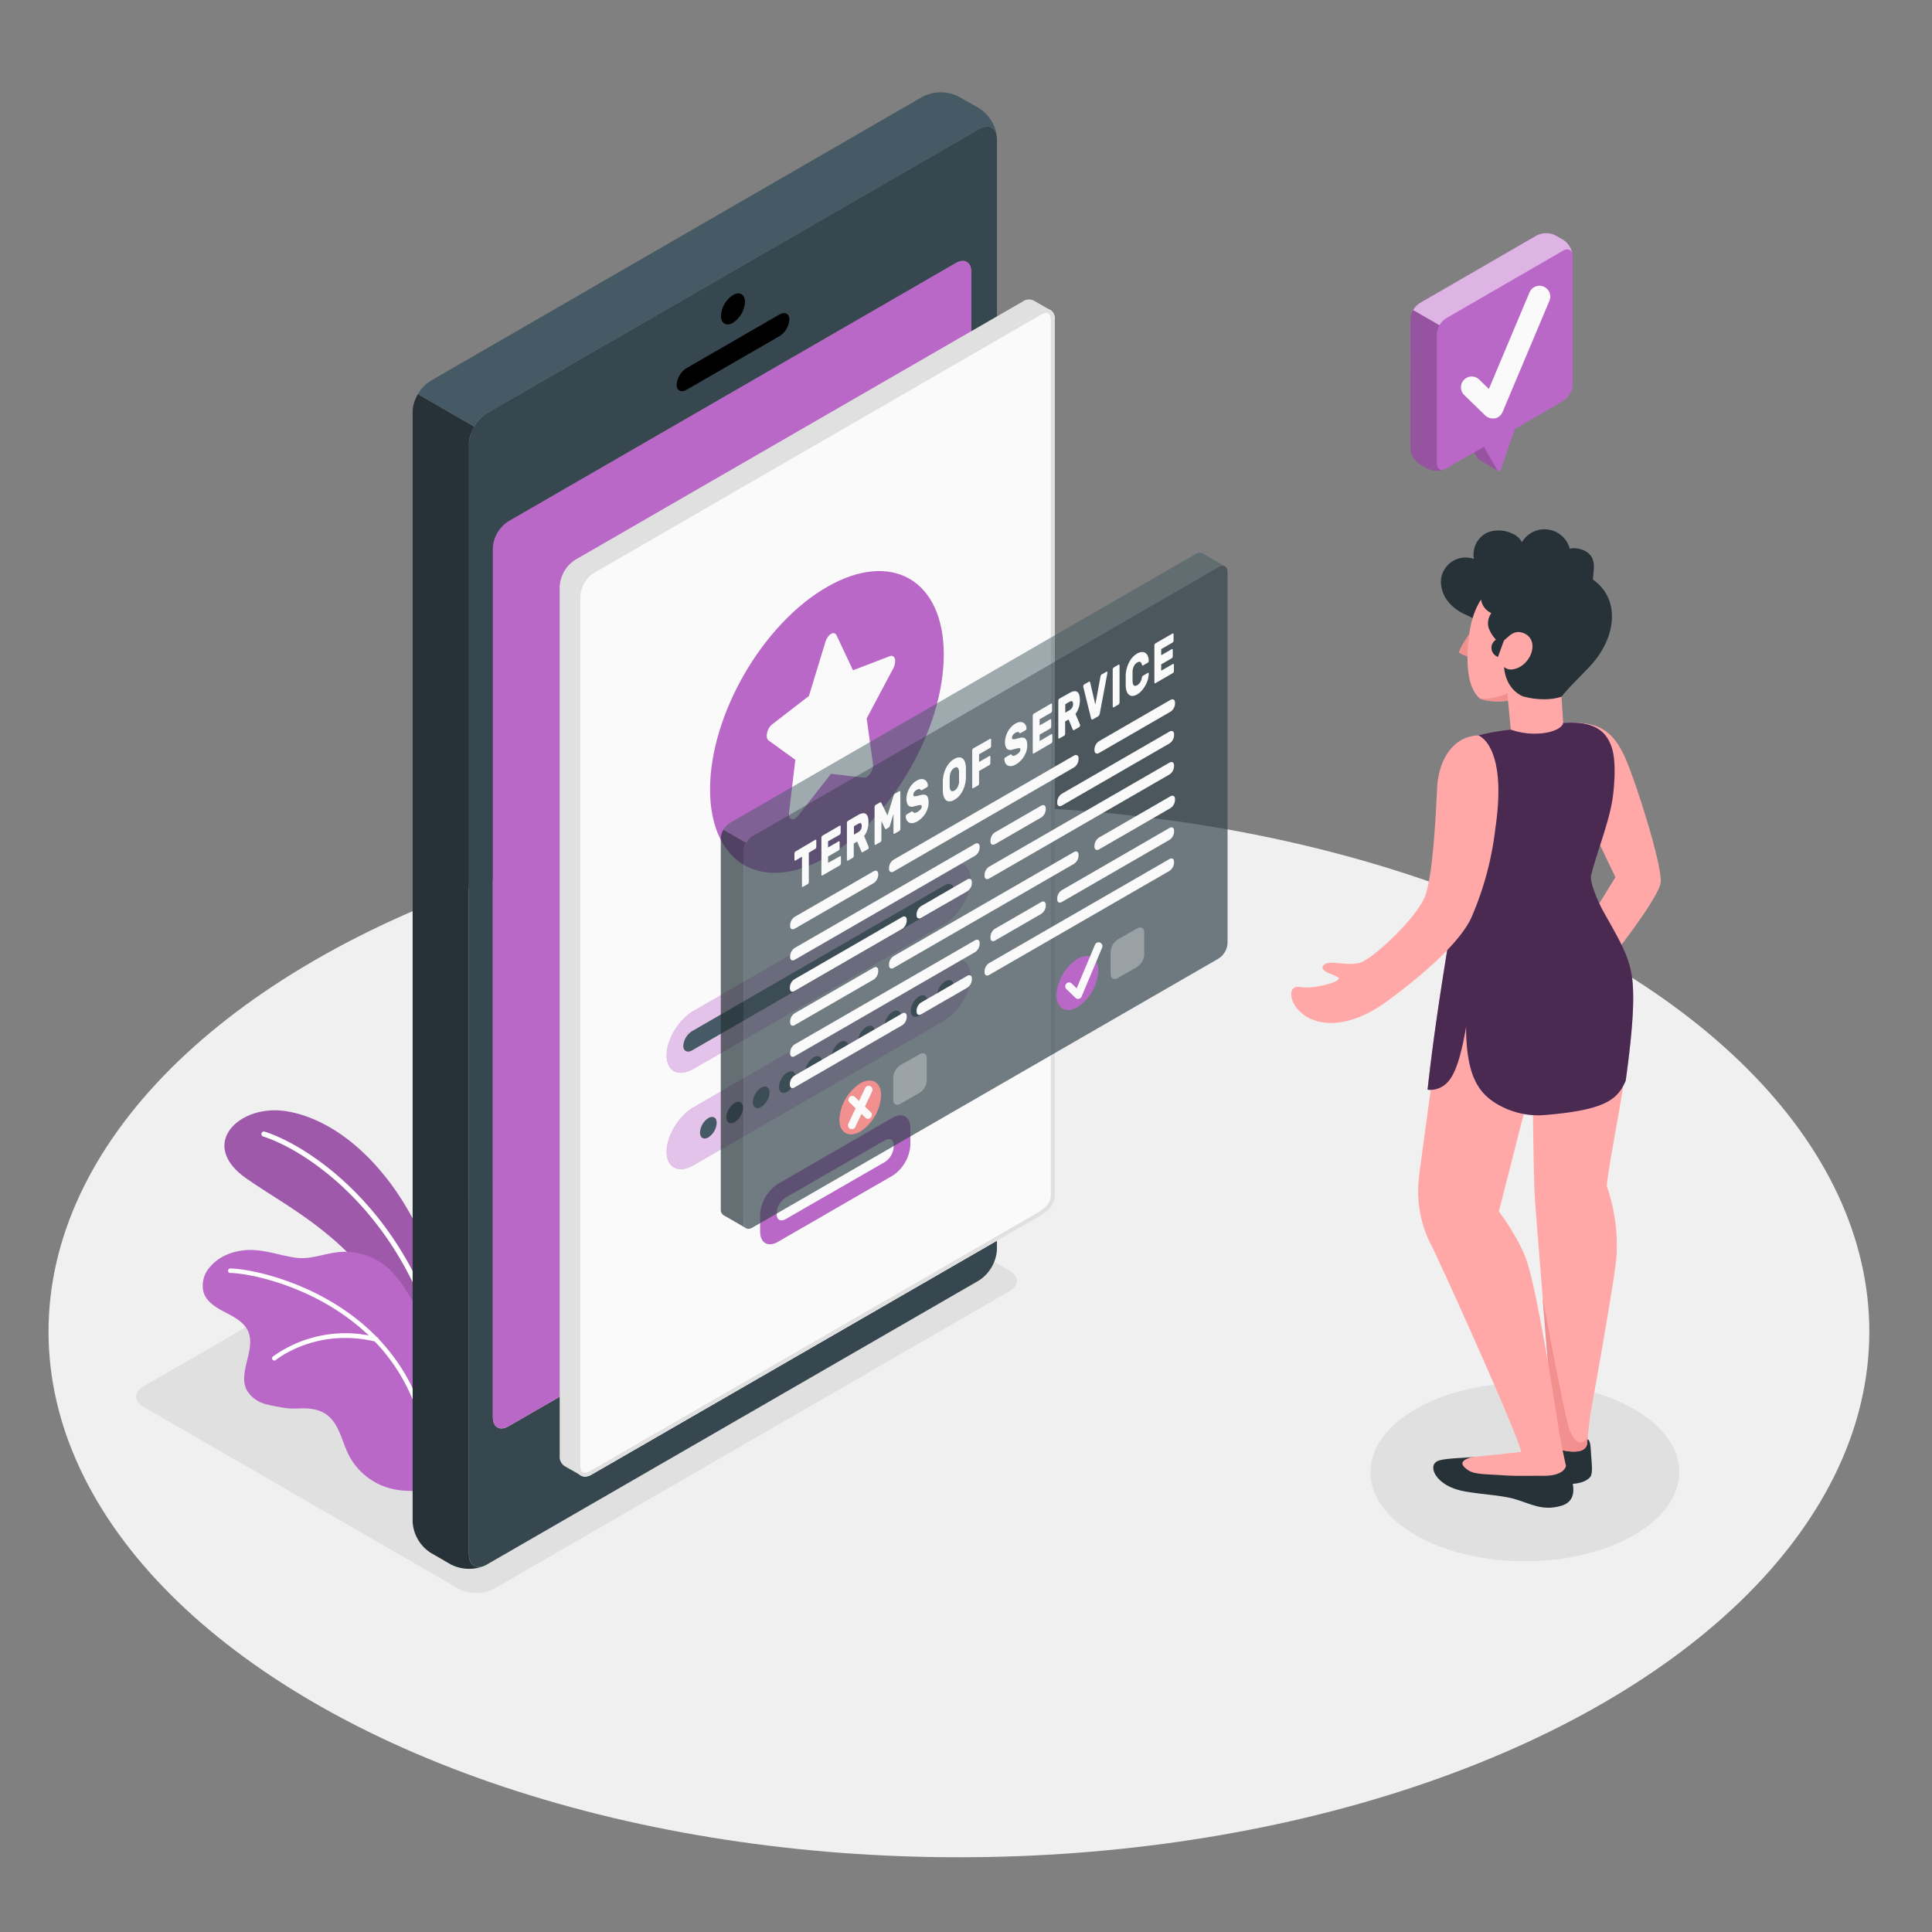 <svg xmlns="http://www.w3.org/2000/svg" viewBox="0 0 500 500"><rect x="0" y="0" width="500" height="500" fill="#808080" stroke="none"/><g id="freepik--Floor--inject-233"><ellipse id="freepik--floor--inject-233" cx="248.17" cy="344.63" rx="235.61" ry="136.03" style="fill:#f0f0f0"></ellipse></g><g id="freepik--Shadows--inject-233"><ellipse id="freepik--Shadow--inject-233" cx="394.63" cy="380.98" rx="39.96" ry="23.07" style="fill:#e0e0e0"></ellipse><path id="freepik--shadow--inject-233" d="M118.66,411.16,37.15,364.1c-2.55-1.47-2.55-3.85,0-5.32l133.36-77a10.17,10.17,0,0,1,9.21,0l81.51,47.06c2.55,1.47,2.55,3.85,0,5.32l-133.36,77A10.17,10.17,0,0,1,118.66,411.16Z" style="fill:#e0e0e0"></path></g><g id="freepik--Plants--inject-233"><g id="freepik--plants--inject-233"><path d="M115.88,350.78s-.58-19.39-8.9-35.1-20.66-26.1-32.83-28.09-23,8.46-10.54,17.29S98.7,323.55,107,353.39Z" style="fill:#BA68C8"></path><g style="opacity:0.15"><path d="M115.88,350.78s-.58-19.39-8.9-35.1-20.66-26.1-32.83-28.09-23,8.46-10.54,17.29S98.7,323.55,107,353.39Z"></path></g><path d="M112.7,345.49a.28.28,0,0,0,.13,0,.66.66,0,0,0,.44-.82C103,311.73,79.49,296.38,68.5,292.87a.65.65,0,0,0-.82.42.66.66,0,0,0,.42.83C78.87,297.56,101.9,312.64,112,345A.67.67,0,0,0,112.7,345.49Z" style="fill:#fff"></path><path d="M52.7,334.52c.82,2.45,3.28,3.92,5.58,5.11s4.8,2.47,5.89,4.82c2.18,4.74-2.69,10.67-.31,15.32a8.1,8.1,0,0,0,5.21,3.7,53.78,53.78,0,0,0,5.36,1,20.43,20.43,0,0,0,2.59.05c2.51-.13,5.22,0,7.37,1.49,3.39,2.35,4.06,7,5.91,10.65a17,17,0,0,0,11.34,8.69c4,.92,10.17.58,11.39-1.11.92-1.29-1.07-5.63-1-7.21a64.52,64.52,0,0,0-.4-12.19,22.85,22.85,0,0,1-.26-5.54q.31-3.1.59-6.22c.19-2.24.88-4,.29-6.29a23.35,23.35,0,0,0-3-6.22c-1.19-1.93-2.39-3.84-3.61-5.75a32.34,32.34,0,0,0-4.86-6.34A17,17,0,0,0,88.12,324c-3.83.27-7.72,2.05-11.59,1.5s-7.37-1.89-11.26-2c-4.06-.1-8.34,1.23-11,4.48A7.14,7.14,0,0,0,52.7,334.52Z" style="fill:#BA68C8"></path><path d="M110.64,373.86h0a.57.57,0,0,0,.47-.67c-6.08-36.14-42.74-44.72-51.49-44.91a.59.59,0,0,0-.6.57.57.57,0,0,0,.57.59c8.56.19,44.42,8.59,50.37,43.94A.6.6,0,0,0,110.64,373.86Z" style="fill:#fff"></path><path d="M71.05,352.11a.56.56,0,0,0,.32-.13c.1-.08,10.45-8.53,25.95-4.74a.59.59,0,0,0,.27-1.14,32.2,32.2,0,0,0-27,5,.58.58,0,0,0,.43,1Z" style="fill:#fff"></path></g></g><g id="freepik--Device--inject-233"><g id="freepik--device--inject-233"><path d="M253.39,33.39,126,106.93a10.28,10.28,0,0,0-4.63,8V402.23c0,2.95,2.08,4.16,4.63,2.67l127.38-73.53a10.28,10.28,0,0,0,4.63-8V36.06C258,33.11,255.94,31.91,253.39,33.39Zm-2,263.48c0,2.53-1.77,4.14-4,5.4L131.56,369.14c-2.19,1.26-4,.24-4-2.3v-225a8.83,8.83,0,0,1,4-6.89L247.38,68.07c2.2-1.28,4-.25,4,2.28Z" style="fill:#37474f"></path><path d="M125.43,405.2a10.38,10.38,0,0,1-8.69-.29l-5.3-3.06a10.22,10.22,0,0,1-4.65-8V106.56a8.64,8.64,0,0,1,.81-3.46,9.54,9.54,0,0,1,.55-1.11s0,0,0,0l14.57,8.42h0a13.17,13.17,0,0,0-.81,1.7,8.54,8.54,0,0,0-.56,2.87V402.24C121.38,405,123.15,406.19,125.43,405.2Z" style="fill:#263238"></path><path d="M190.8,342.89c4-2.33,7.31-.44,7.31,4.22a16.15,16.15,0,0,1-7.31,12.67c-4,2.33-7.31.44-7.31-4.22A16.17,16.17,0,0,1,190.8,342.89Z" style="fill:#BA68C8"></path><path d="M189.7,76.36c1.71-1,3.1-.19,3.1,1.79a6.87,6.87,0,0,1-3.1,5.38c-1.72,1-3.11.19-3.11-1.8A6.84,6.84,0,0,1,189.7,76.36Z"></path><path d="M177.71,95.25l24-13.85c1.43-.82,2.59-.24,2.59,1.31a5.54,5.54,0,0,1-2.59,4.3l-24,13.85c-1.43.82-2.59.24-2.59-1.31A5.54,5.54,0,0,1,177.71,95.25Z"></path><path d="M251.35,296.87c0,2.53-1.77,4.14-4,5.4L131.56,369.14c-2.19,1.26-4,.24-4-2.3v-225a8.83,8.83,0,0,1,4-6.89L247.38,68.07c2.2-1.28,4-.25,4,2.28Z" style="fill:#BA68C8"></path><path d="M258,35.33c-.33-2.41-2.26-3.28-4.57-1.94L126,106.93a9.5,9.5,0,0,0-3.27,3.46L108.16,102a9.46,9.46,0,0,1,3.28-3.44L238.81,25a10.23,10.23,0,0,1,9.27,0L253.4,28A10.37,10.37,0,0,1,258,35.33Z" style="fill:#455a64"></path></g></g><g id="freepik--Screen--inject-233"><g id="freepik--App--inject-233"><path d="M267.48,77.76a2.77,2.77,0,0,0-2.81.28L148.85,144.89a8.83,8.83,0,0,0-4,6.89v225a2.88,2.88,0,0,0,1.07,2.51c.73.48,3.67,2.08,4.35,2.51a2.74,2.74,0,0,0,2.87-.24L269,314.73c2.2-1.26,4-2.87,4-5.4V82.81a2.79,2.79,0,0,0-1.16-2.56Z" style="fill:#e0e0e0"></path><path d="M273,309.33c0,2.53-1.78,4.14-4,5.4L153.16,381.6c-2.19,1.27-4,.24-4-2.29v-225a8.78,8.78,0,0,1,4-6.88L269,80.53c2.2-1.28,4-.24,4,2.28Z" style="fill:#fafafa"></path><path d="M270.76,81c1.08,0,1.2,1.28,1.2,1.83V309.33c0,1.76-1.07,3.16-3.48,4.54L152.66,380.74a2.69,2.69,0,0,1-1.27.4c-1.08,0-1.2-1.28-1.2-1.83v-225a7.86,7.86,0,0,1,3.47-6L269.49,81.39a2.61,2.61,0,0,1,1.27-.41m0-1a3.64,3.64,0,0,0-1.78.55L153.16,147.39a8.78,8.78,0,0,0-4,6.88v225c0,1.8.9,2.83,2.2,2.83a3.55,3.55,0,0,0,1.77-.54L269,314.73c2.2-1.26,4-2.87,4-5.4V82.81c0-1.79-.89-2.83-2.2-2.83Z" style="fill:#e0e0e0"></path><path d="M214,151.92c16.71-9.64,30.25-1.83,30.25,17.46S230.7,212.12,214,221.76s-30.24,1.83-30.24-17.46S197.29,161.56,214,151.92Z" style="fill:#BA68C8"></path><path d="M216.49,164.41l4.27,9.06,9.54-3.66c1.32-.5,1.84,1.35.89,3.13l-6.9,13,1.63,11.73c.22,1.61-1.15,3.74-2.33,3.59l-8.53-1-8.54,10.91c-1.17,1.5-2.55,1-2.32-.91l1.63-13.62-6.91-5c-.95-.69-.43-3.15.89-4.16l9.54-7.36,4.27-14C214.21,164.14,215.91,163.16,216.49,164.41Z" style="fill:#fafafa"></path><path d="M172.52,273.14c0,4.14,3.1,5.7,6.91,3.5l64.81-37.42c3.81-2.2,6.9-7.33,6.9-11.47s-3.09-5.69-6.9-3.49l-64.81,37.41C175.62,263.88,172.52,269,172.52,273.14Z" style="fill:#BA68C8"></path><path d="M172.52,273.14c0,4.14,3.1,5.7,6.91,3.5l64.81-37.42c3.81-2.2,6.9-7.33,6.9-11.47s-3.09-5.69-6.9-3.49l-64.81,37.41C175.62,263.88,172.52,269,172.52,273.14Z" style="fill:#fff;opacity:0.6"></path><path d="M179.15,266.83l65.37-37.75c1.27-.73,2.3-.21,2.3,1.17a4.94,4.94,0,0,1-2.3,3.82l-65.37,37.75c-1.27.73-2.31.21-2.31-1.17A4.91,4.91,0,0,1,179.15,266.83Z" style="fill:#455a64"></path><path d="M172.52,298.08c0,4.14,3.1,5.7,6.91,3.5l64.81-37.42c3.81-2.2,6.9-7.33,6.9-11.47s-3.09-5.69-6.9-3.49l-64.81,37.41C175.62,288.82,172.52,294,172.52,298.08Z" style="fill:#BA68C8"></path><path d="M172.52,298.08c0,4.14,3.1,5.7,6.91,3.5l64.81-37.42c3.81-2.2,6.9-7.33,6.9-11.47s-3.09-5.69-6.9-3.49l-64.81,37.41C175.62,288.82,172.52,294,172.52,298.08Z" style="fill:#fff;opacity:0.6"></path><path d="M183.32,289.36c1.2-.69,2.16-.13,2.16,1.24a4.77,4.77,0,0,1-2.16,3.75c-1.19.68-2.16.13-2.16-1.25A4.78,4.78,0,0,1,183.32,289.36Z" style="fill:#455a64"></path><ellipse cx="190.14" cy="287.92" rx="3.05" ry="1.76" transform="translate(-154.27 308.69) rotate(-60.01)" style="fill:#455a64"></ellipse><path d="M197,281.49c1.2-.69,2.16-.13,2.16,1.24a4.77,4.77,0,0,1-2.16,3.75c-1.19.68-2.16.13-2.16-1.25A4.78,4.78,0,0,1,197,281.49Z" style="fill:#455a64"></path><path d="M203.77,277.55c1.19-.69,2.16-.13,2.16,1.25a4.78,4.78,0,0,1-2.16,3.74c-1.19.69-2.16.13-2.16-1.25A4.79,4.79,0,0,1,203.77,277.55Z" style="fill:#455a64"></path><path d="M210.59,273.62c1.19-.69,2.15-.13,2.15,1.24a4.79,4.79,0,0,1-2.15,3.75c-1.2.69-2.16.13-2.16-1.25A4.75,4.75,0,0,1,210.59,273.62Z" style="fill:#455a64"></path><ellipse cx="217.4" cy="272.18" rx="3.05" ry="1.76" transform="translate(-127 324.43) rotate(-60.01)" style="fill:#455a64"></ellipse><path d="M224.22,265.75c1.19-.69,2.16-.13,2.16,1.24a4.8,4.8,0,0,1-2.16,3.75c-1.2.69-2.16.13-2.16-1.25A4.75,4.75,0,0,1,224.22,265.75Z" style="fill:#455a64"></path><ellipse cx="231.03" cy="264.31" rx="3.05" ry="1.76" transform="translate(-113.37 332.3) rotate(-60.01)" style="fill:#455a64"></ellipse><path d="M237.85,257.88c1.19-.69,2.16-.13,2.16,1.25a4.79,4.79,0,0,1-2.16,3.74c-1.2.69-2.16.13-2.16-1.25A4.75,4.75,0,0,1,237.85,257.88Z" style="fill:#455a64"></path><path d="M244.66,253.94c1.19-.69,2.16-.13,2.16,1.25a4.78,4.78,0,0,1-2.16,3.74c-1.19.69-2.16.13-2.16-1.25A4.79,4.79,0,0,1,244.66,253.94Z" style="fill:#455a64"></path><path d="M201.32,306.4,231,289.27c2.54-1.47,4.6-.28,4.6,2.66v4.33a10.19,10.19,0,0,1-4.6,8l-29.67,17.13c-2.55,1.47-4.61.28-4.61-2.66v-4.33A10.17,10.17,0,0,1,201.32,306.4Z" style="fill:#BA68C8"></path><path d="M201,313.91v.28c0,1.47,1,2.07,2.31,1.33L229,300.73a5.1,5.1,0,0,0,2.3-4v-.29c0-1.47-1-2.07-2.3-1.33l-25.63,14.8A5.07,5.07,0,0,0,201,313.91Z" style="fill:#fafafa"></path></g></g><g id="freepik--Terms--inject-233"><g id="freepik--Message--inject-233"><g id="freepik--Code--inject-233"><path d="M194.72,216.39l120.67-69.66c1.27-.73,2.3-.14,2.3,1.33v96a5.09,5.09,0,0,1-2.3,4L194.72,317.7c-1.27.74-2.3.14-2.3-1.33v-96A5.09,5.09,0,0,1,194.72,216.39Z" style="fill:#37474f;opacity:0.7"></path><path d="M193.09,218.11l-5.87-3.4a4.69,4.69,0,0,0-.68,2.27v96a1.66,1.66,0,0,0,.66,1.48c.43.25,5.45,3.12,5.85,3.38a1.66,1.66,0,0,1-.63-1.47v-96A4.75,4.75,0,0,1,193.09,218.11Z" style="fill:#263238;opacity:0.7"></path><path d="M316.93,146.52c-.82-.5-5.39-3.12-5.76-3.34a1.62,1.62,0,0,0-1.65.14L188.85,213a4.74,4.74,0,0,0-1.63,1.72l5.87,3.4a4.74,4.74,0,0,1,1.63-1.72L315.4,146.73A1.69,1.69,0,0,1,316.93,146.52Z" style="fill:#455a64;opacity:0.5"></path></g><path d="M211,217.33a.15.15,0,0,1,.18,0,.33.33,0,0,1,.08.24v1.56a.8.8,0,0,1-.08.33.51.51,0,0,1-.18.22l-1.68,1v7.56a.8.8,0,0,1-.08.33.51.51,0,0,1-.18.22l-1.26.72a.14.14,0,0,1-.18,0,.32.32,0,0,1-.07-.23v-7.57l-1.69,1a.14.14,0,0,1-.18,0,.29.29,0,0,1-.08-.23v-1.56a.8.8,0,0,1,.08-.33.46.46,0,0,1,.18-.22Z" style="fill:#fafafa"></path><path d="M217.37,221.6a.15.15,0,0,1,.19,0,.33.33,0,0,1,.07.24v1.56a.71.71,0,0,1-.07.32.56.56,0,0,1-.19.23l-4.53,2.62a.14.14,0,0,1-.18,0,.28.28,0,0,1-.08-.23v-9.52a.67.67,0,0,1,.08-.33.46.46,0,0,1,.18-.22l4.46-2.58a.14.14,0,0,1,.18,0,.3.3,0,0,1,.08.23v1.56a.8.8,0,0,1-.08.33.46.46,0,0,1-.18.22l-3,1.7v1.59l2.74-1.58a.14.14,0,0,1,.18,0,.3.3,0,0,1,.08.23v1.57a.76.76,0,0,1-.08.32.46.46,0,0,1-.18.22l-2.74,1.58v1.65Z" style="fill:#fafafa"></path><path d="M222.06,210.93a3.39,3.39,0,0,1,1.13-.44,1.19,1.19,0,0,1,.85.13,1.36,1.36,0,0,1,.54.74,4.47,4.47,0,0,1,.18,1.39,6.62,6.62,0,0,1-.29,2,5.19,5.19,0,0,1-.84,1.6l1.18,2.83a.32.32,0,0,1,0,.14.66.66,0,0,1-.06.27.45.45,0,0,1-.15.18l-1.3.75c-.13.07-.22.08-.27,0a.5.5,0,0,1-.13-.19l-1.07-2.54-.88.51v3.15a.78.78,0,0,1-.07.33.47.47,0,0,1-.19.22l-1.25.73a.14.14,0,0,1-.18,0,.32.32,0,0,1-.08-.23V213a.8.8,0,0,1,.08-.33.46.46,0,0,1,.18-.22ZM221,216l1.08-.62a2.09,2.09,0,0,0,.67-.62,1.74,1.74,0,0,0,.26-1c0-.41-.08-.65-.26-.7a.83.83,0,0,0-.67.15l-1.08.62Z" style="fill:#fafafa"></path><path d="M229.14,214.56a1.09,1.09,0,0,1-.13-.17l-.9-1.91v4.88a.77.77,0,0,1-.07.32.49.49,0,0,1-.19.23l-1.25.72a.15.15,0,0,1-.18,0,.33.33,0,0,1-.08-.24v-9.52a.8.8,0,0,1,.08-.33.51.51,0,0,1,.18-.22l1.11-.64c.13-.07.23-.07.29,0a.92.92,0,0,1,.12.16l1.55,3.19,1.56-5a2.47,2.47,0,0,1,.12-.31.65.65,0,0,1,.29-.32l1.11-.65a.14.14,0,0,1,.18,0,.3.3,0,0,1,.08.23v9.52a.8.8,0,0,1-.08.33.46.46,0,0,1-.18.22l-1.26.72a.13.13,0,0,1-.18,0,.32.32,0,0,1-.08-.23v-4.88l-.9,2.95a3.32,3.32,0,0,1-.12.32.56.56,0,0,1-.23.25l-.61.36C229.27,214.61,229.2,214.61,229.14,214.56Z" style="fill:#fafafa"></path><path d="M237.31,202a2.56,2.56,0,0,1,1.13-.38,1.66,1.66,0,0,1,.88.19,1.51,1.51,0,0,1,.59.61,1.92,1.92,0,0,1,.22.86.58.58,0,0,1-.06.26.47.47,0,0,1-.14.18l-1.26.72a.36.36,0,0,1-.21.07.44.44,0,0,1-.17-.08l-.09-.1a.5.5,0,0,0-.18-.11.53.53,0,0,0-.29,0,1.06,1.06,0,0,0-.42.16,2.71,2.71,0,0,0-.35.24,1.59,1.59,0,0,0-.29.29,1.13,1.13,0,0,0-.21.35,1,1,0,0,0-.09.41.42.42,0,0,0,.1.32.41.41,0,0,0,.3.09,2.27,2.27,0,0,0,.57-.08l.88-.23a3.27,3.27,0,0,1,.92-.12,1.13,1.13,0,0,1,.66.25,1.42,1.42,0,0,1,.39.66,3.87,3.87,0,0,1,.13,1.12,4.9,4.9,0,0,1-.22,1.47,6,6,0,0,1-.62,1.37,6.25,6.25,0,0,1-.94,1.18,5.35,5.35,0,0,1-1.18.9,2.9,2.9,0,0,1-1.19.42,1.62,1.62,0,0,1-.92-.16,1.49,1.49,0,0,1-.61-.63,2.14,2.14,0,0,1-.23-1,.54.54,0,0,1,.07-.27.35.35,0,0,1,.13-.17l1.26-.73a.46.46,0,0,1,.21-.07.34.34,0,0,1,.15.07,1.29,1.29,0,0,1,.12.12.83.83,0,0,0,.2.16.68.68,0,0,0,.33,0,1,1,0,0,0,.48-.17,3.91,3.91,0,0,0,.85-.66,1.22,1.22,0,0,0,.34-.81.31.31,0,0,0-.13-.3.57.57,0,0,0-.37-.05,3.3,3.3,0,0,0-.64.12l-.91.23a1.37,1.37,0,0,1-1.44-.25,2.64,2.64,0,0,1-.46-1.76,5.26,5.26,0,0,1,.19-1.32,6.87,6.87,0,0,1,.54-1.33,5.91,5.91,0,0,1,.86-1.19A4.61,4.61,0,0,1,237.31,202Z" style="fill:#fafafa"></path><path d="M244,202.09a8.2,8.2,0,0,1,.24-1.69,7.09,7.09,0,0,1,.58-1.6,6.58,6.58,0,0,1,.92-1.39,4.78,4.78,0,0,1,1.25-1,2.52,2.52,0,0,1,1.24-.4,1.42,1.42,0,0,1,.93.32,2,2,0,0,1,.58.93,5,5,0,0,1,.24,1.42c0,.42,0,.86,0,1.32s0,.89,0,1.3a8.1,8.1,0,0,1-.24,1.69,8,8,0,0,1-.58,1.62,6.3,6.3,0,0,1-.93,1.38,4.86,4.86,0,0,1-1.24,1,2.5,2.5,0,0,1-1.25.41,1.3,1.3,0,0,1-.92-.32,2,2,0,0,1-.58-.94,5,5,0,0,1-.24-1.42c0-.39,0-.82,0-1.28S244,202.52,244,202.09Zm4.2.12c0-.18,0-.38,0-.6s0-.44,0-.67,0-.44,0-.65,0-.39,0-.55a2.17,2.17,0,0,0-.1-.62.9.9,0,0,0-.23-.41.56.56,0,0,0-.36-.15,1.12,1.12,0,0,0-.52.17,2,2,0,0,0-.52.43,2.65,2.65,0,0,0-.37.57,3.78,3.78,0,0,0-.23.67,6,6,0,0,0-.1.74c0,.18,0,.37,0,.58s0,.43,0,.66,0,.45,0,.66,0,.41,0,.58a1.7,1.7,0,0,0,.33,1c.2.21.49.2.89,0a2.15,2.15,0,0,0,.88-1A4.16,4.16,0,0,0,248.24,202.21Z" style="fill:#fafafa"></path><path d="M256.25,191.2a.14.14,0,0,1,.18,0,.33.33,0,0,1,.07.24V193a.74.74,0,0,1-.07.32.54.54,0,0,1-.18.23l-2.87,1.65v2l2.68-1.55a.14.14,0,0,1,.18,0,.32.32,0,0,1,.07.23v1.57a.77.77,0,0,1-.07.32.46.46,0,0,1-.18.22l-2.68,1.54v3.19a.74.74,0,0,1-.07.32.46.46,0,0,1-.18.22l-1.26.73a.15.15,0,0,1-.18,0,.33.33,0,0,1-.08-.24v-9.52a.72.72,0,0,1,.08-.32.49.49,0,0,1,.18-.23Z" style="fill:#fafafa"></path><path d="M262.84,187.24a2.7,2.7,0,0,1,1.13-.38,1.66,1.66,0,0,1,.88.19,1.57,1.57,0,0,1,.59.61,1.92,1.92,0,0,1,.22.86.59.59,0,0,1-.07.26.34.34,0,0,1-.14.18l-1.25.72a.3.3,0,0,1-.21.07.33.33,0,0,1-.17-.08l-.09-.1a.5.5,0,0,0-.18-.11.54.54,0,0,0-.29,0,1.06,1.06,0,0,0-.42.16,2.71,2.71,0,0,0-.35.24,1.59,1.59,0,0,0-.29.29,1.38,1.38,0,0,0-.22.35,1.15,1.15,0,0,0-.08.41.35.35,0,0,0,.4.41,2.39,2.39,0,0,0,.57-.08l.88-.23a3.27,3.27,0,0,1,.92-.12,1.13,1.13,0,0,1,.66.25,1.42,1.42,0,0,1,.39.66,4.25,4.25,0,0,1,.13,1.12,5.13,5.13,0,0,1-.22,1.47,6.26,6.26,0,0,1-.62,1.37,6,6,0,0,1-.94,1.18,5.35,5.35,0,0,1-1.18.9,2.63,2.63,0,0,1-1.19.42,1.6,1.6,0,0,1-.92-.16,1.49,1.49,0,0,1-.61-.63,2.14,2.14,0,0,1-.23-1,.66.66,0,0,1,.06-.27.42.42,0,0,1,.14-.17l1.26-.73a.46.46,0,0,1,.21-.07.34.34,0,0,1,.15.07,1.56,1.56,0,0,1,.11.12,1.16,1.16,0,0,0,.21.16.68.68,0,0,0,.33,0,1,1,0,0,0,.48-.17,3.91,3.91,0,0,0,.85-.66,1.2,1.2,0,0,0,.34-.81.34.34,0,0,0-.13-.3.57.57,0,0,0-.37,0,3.3,3.3,0,0,0-.64.12L262,194a1.37,1.37,0,0,1-1.44-.25,2.58,2.58,0,0,1-.46-1.76,4.84,4.84,0,0,1,.19-1.32,5.81,5.81,0,0,1,.54-1.33,5.91,5.91,0,0,1,.86-1.19A4.61,4.61,0,0,1,262.84,187.24Z" style="fill:#fafafa"></path><path d="M272.08,190a.14.14,0,0,1,.18,0,.32.32,0,0,1,.08.23v1.57a.79.79,0,0,1-.08.32.46.46,0,0,1-.18.22L267.54,195a.14.14,0,0,1-.18,0,.33.33,0,0,1-.08-.24v-9.52a.79.79,0,0,1,.08-.32.46.46,0,0,1,.18-.22L272,182.1a.14.14,0,0,1,.18,0,.33.33,0,0,1,.08.24v1.56a.8.8,0,0,1-.08.33.51.51,0,0,1-.18.22l-2.95,1.7v1.59l2.74-1.58a.15.15,0,0,1,.18,0,.33.33,0,0,1,.08.24V188a.8.8,0,0,1-.08.33.46.46,0,0,1-.18.22l-2.74,1.58v1.65Z" style="fill:#fafafa"></path><path d="M276.77,179.35a3.68,3.68,0,0,1,1.13-.45,1.26,1.26,0,0,1,.85.13,1.33,1.33,0,0,1,.53.75,4.1,4.1,0,0,1,.19,1.38,6.33,6.33,0,0,1-.3,2,5.42,5.42,0,0,1-.84,1.6l1.19,2.82a.4.4,0,0,1,0,.15.63.63,0,0,1-.07.26.35.35,0,0,1-.15.18l-1.3.75c-.12.08-.22.09-.27,0a.8.8,0,0,1-.13-.19l-1.06-2.54-.88.51v3.15a.72.72,0,0,1-.08.32.49.49,0,0,1-.18.23l-1.26.72a.14.14,0,0,1-.18,0,.33.33,0,0,1-.07-.24v-9.52a.77.77,0,0,1,.07-.32.46.46,0,0,1,.18-.22Zm-1.08,5.09,1.08-.63a1.87,1.87,0,0,0,.66-.62,1.69,1.69,0,0,0,.27-1c0-.42-.09-.65-.27-.71a.9.9,0,0,0-.66.15l-1.08.63Z" style="fill:#fafafa"></path><path d="M282.86,186.15q-.37.21-.51-.3l-2-8.08c0-.06,0-.1,0-.12v-.06a.65.65,0,0,1,.06-.26.35.35,0,0,1,.15-.18l1.2-.7c.13-.07.22-.08.28,0a.4.4,0,0,1,.1.18l1.33,5.72,1.33-7.25a.81.81,0,0,1,.1-.3.62.62,0,0,1,.27-.29l1.21-.69a.12.12,0,0,1,.15,0,.25.25,0,0,1,.06.19.13.13,0,0,1,0,.06s0,.07,0,.15l-1.95,10.34a1.23,1.23,0,0,1-.51.88Z" style="fill:#fafafa"></path><path d="M288.23,183.05a.14.14,0,0,1-.18,0,.29.29,0,0,1-.08-.24v-9.52a.61.61,0,0,1,.08-.32.49.49,0,0,1,.18-.23l1.25-.72a.14.14,0,0,1,.18,0,.33.33,0,0,1,.08.24v9.52a.76.76,0,0,1-.08.32.54.54,0,0,1-.18.23Z" style="fill:#fafafa"></path><path d="M293.1,173.84c0,.13,0,.31,0,.54v1.41c0,.23,0,.4,0,.53a3.5,3.5,0,0,0,.08.59.92.92,0,0,0,.22.43.47.47,0,0,0,.36.16,1,1,0,0,0,.54-.17,2.18,2.18,0,0,0,.54-.43,2.36,2.36,0,0,0,.34-.48,2.66,2.66,0,0,0,.21-.5,2.93,2.93,0,0,0,.11-.45,1.72,1.72,0,0,1,.11-.39.52.52,0,0,1,.22-.22l1.25-.72a.12.12,0,0,1,.15,0,.3.3,0,0,1,.06.2,6.15,6.15,0,0,1-.24,1.55,6.69,6.69,0,0,1-.63,1.51,7.33,7.33,0,0,1-.94,1.32,4.88,4.88,0,0,1-1.18,1,2.53,2.53,0,0,1-1.23.39,1.37,1.37,0,0,1-.92-.33,2.1,2.1,0,0,1-.59-.93,5.33,5.33,0,0,1-.23-1.41c0-.39,0-.82,0-1.28s0-.91,0-1.34a8,8,0,0,1,.82-3.29,6.58,6.58,0,0,1,.92-1.39,4.79,4.79,0,0,1,1.23-1,2.52,2.52,0,0,1,1.18-.39,1.55,1.55,0,0,1,.94.23,1.66,1.66,0,0,1,.63.78,3.48,3.48,0,0,1,.24,1.28.62.62,0,0,1-.06.26.35.35,0,0,1-.15.18l-1.25.73c-.11.06-.18.07-.22,0a.58.58,0,0,1-.11-.27,1.35,1.35,0,0,0-.11-.32.61.61,0,0,0-.21-.26.57.57,0,0,0-.34-.09,1.4,1.4,0,0,0-.54.19,2.19,2.19,0,0,0-.54.46,2.22,2.22,0,0,0-.36.59,3,3,0,0,0-.22.66A5.56,5.56,0,0,0,293.1,173.84Z" style="fill:#fafafa"></path><path d="M303.55,171.84a.14.14,0,0,1,.18,0,.3.3,0,0,1,.08.23v1.56a.8.8,0,0,1-.08.33.46.46,0,0,1-.18.22L299,176.82a.14.14,0,0,1-.18,0,.33.33,0,0,1-.07-.24v-9.52a.74.74,0,0,1,.07-.32.46.46,0,0,1,.18-.22l4.46-2.58c.08,0,.14,0,.19,0a.33.33,0,0,1,.07.24v1.56a.71.71,0,0,1-.07.32.45.45,0,0,1-.19.23l-2.94,1.7v1.59l2.73-1.58a.15.15,0,0,1,.19,0,.33.33,0,0,1,.07.24v1.56a.78.78,0,0,1-.07.33.6.6,0,0,1-.19.22l-2.73,1.58v1.65Z" style="fill:#fafafa"></path><path d="M257.53,215.39l11.91-6.87c.66-.38,1.19-.08,1.2.69v.3a2.65,2.65,0,0,1-1.2,2.07l-11.91,6.88c-.66.38-1.2.07-1.2-.69v-.3A2.65,2.65,0,0,1,257.53,215.39Z" style="fill:#fafafa"></path><path d="M205.68,245.32l46.65-26.92c.66-.38,1.2-.07,1.2.7v.3a2.62,2.62,0,0,1-1.2,2.07l-46.65,26.92c-.66.38-1.19.07-1.19-.69v-.3A2.66,2.66,0,0,1,205.68,245.32Z" style="fill:#fafafa"></path><path d="M274.81,205.42l27.84-16.08c.67-.39,1.2-.08,1.2.69v.3a2.64,2.64,0,0,1-1.19,2.07l-27.85,16.08c-.66.38-1.2.07-1.2-.69v-.3A2.65,2.65,0,0,1,274.81,205.42Z" style="fill:#fafafa"></path><path d="M238.41,234.48l11.91-6.88c.66-.38,1.2-.07,1.2.69v.3a2.65,2.65,0,0,1-1.2,2.08l-11.91,6.87c-.66.38-1.2.07-1.2-.69v-.3A2.65,2.65,0,0,1,238.41,234.48Z" style="fill:#fafafa"></path><path d="M256,224.29l46.64-26.91c.67-.39,1.2-.08,1.2.69v.3a2.64,2.64,0,0,1-1.19,2.07L256,227.36c-.67.38-1.2.07-1.2-.69v-.3A2.64,2.64,0,0,1,256,224.29Z" style="fill:#fafafa"></path><path d="M205.61,253.42l27.85-16.08c.66-.39,1.2-.08,1.2.69v.3a2.65,2.65,0,0,1-1.2,2.07l-27.85,16.08c-.66.39-1.19.08-1.19-.69v-.3A2.64,2.64,0,0,1,205.61,253.42Z" style="fill:#fafafa"></path><path d="M205.68,237.27l20.41-11.78c.66-.38,1.19-.07,1.19.69v.3a2.66,2.66,0,0,1-1.19,2.08l-20.41,11.78c-.66.38-1.19.07-1.19-.7v-.29A2.64,2.64,0,0,1,205.68,237.27Z" style="fill:#fafafa"></path><path d="M284.45,191.8l18.44-10.65c.67-.39,1.2-.08,1.2.69v.3a2.62,2.62,0,0,1-1.2,2.07l-18.44,10.65c-.66.38-1.2.07-1.2-.69v-.3A2.65,2.65,0,0,1,284.45,191.8Z" style="fill:#fafafa"></path><path d="M231.28,222.48l46.65-26.92c.66-.38,1.2-.07,1.2.69v.3a2.65,2.65,0,0,1-1.2,2.07l-46.65,26.92c-.66.38-1.2.07-1.2-.69v-.3A2.65,2.65,0,0,1,231.28,222.48Z" style="fill:#fafafa"></path><path d="M257.53,240.34l11.91-6.87c.66-.39,1.19-.08,1.2.69v.3a2.65,2.65,0,0,1-1.2,2.07l-11.91,6.88c-.66.38-1.2.07-1.2-.69v-.3A2.65,2.65,0,0,1,257.53,240.34Z" style="fill:#fafafa"></path><path d="M205.68,270.27l46.65-26.92c.66-.38,1.2-.07,1.2.7v.3a2.62,2.62,0,0,1-1.2,2.07l-46.65,26.92c-.66.38-1.19.07-1.19-.69v-.3A2.66,2.66,0,0,1,205.68,270.27Z" style="fill:#fafafa"></path><path d="M274.81,230.37l27.84-16.09c.67-.38,1.2-.07,1.2.7v.3a2.64,2.64,0,0,1-1.19,2.07l-27.85,16.08c-.66.38-1.2.07-1.2-.69v-.3A2.65,2.65,0,0,1,274.81,230.37Z" style="fill:#fafafa"></path><path d="M238.41,259.43l11.91-6.88c.66-.38,1.2-.07,1.2.69v.3a2.65,2.65,0,0,1-1.2,2.08l-11.91,6.87c-.66.38-1.2.07-1.2-.69v-.3A2.65,2.65,0,0,1,238.41,259.43Z" style="fill:#fafafa"></path><path d="M256,249.24l46.64-26.91c.67-.39,1.2-.08,1.2.69v.3a2.64,2.64,0,0,1-1.19,2.07L256,252.31c-.67.38-1.2.07-1.2-.69v-.3A2.64,2.64,0,0,1,256,249.24Z" style="fill:#fafafa"></path><path d="M205.61,278.37l27.85-16.08c.66-.39,1.2-.08,1.2.69v.3a2.65,2.65,0,0,1-1.2,2.07l-27.85,16.08c-.66.39-1.19.08-1.19-.69v-.3A2.64,2.64,0,0,1,205.61,278.37Z" style="fill:#fafafa"></path><path d="M205.68,262.22l20.41-11.78c.66-.38,1.19-.07,1.19.69v.3a2.66,2.66,0,0,1-1.19,2.08l-20.41,11.78c-.66.38-1.19.07-1.19-.7v-.29A2.64,2.64,0,0,1,205.68,262.22Z" style="fill:#fafafa"></path><path d="M284.45,216.74l18.44-10.65c.67-.38,1.2-.07,1.2.7v.3a2.62,2.62,0,0,1-1.2,2.07l-18.44,10.65c-.66.38-1.2.07-1.2-.69v-.3A2.68,2.68,0,0,1,284.45,216.74Z" style="fill:#fafafa"></path><path d="M231.28,247.43l46.65-26.92c.66-.38,1.2-.07,1.2.69v.3a2.65,2.65,0,0,1-1.2,2.07l-46.65,26.92c-.66.38-1.2.07-1.2-.69v-.3A2.65,2.65,0,0,1,231.28,247.43Z" style="fill:#fafafa"></path><path d="M278.83,248.17c3-1.72,5.4-.33,5.4,3.12a11.94,11.94,0,0,1-5.4,9.35c-3,1.72-5.4.33-5.4-3.12A11.94,11.94,0,0,1,278.83,248.17Z" style="fill:#BA68C8"></path><path d="M279,258.51a1,1,0,0,1-.7-.29l-2.37-2.3a1,1,0,0,1,1.39-1.43l1.32,1.29,4.72-11.23a1,1,0,1,1,1.84.77l-5.28,12.58a1,1,0,0,1-.72.59Z" style="fill:#fafafa"></path><path d="M289.28,243.13l5-2.86c1-.58,1.84-.11,1.84,1.07v5.72a4.1,4.1,0,0,1-1.84,3.19l-5,2.86c-1,.59-1.84.11-1.84-1.06v-5.72A4.08,4.08,0,0,1,289.28,243.13Z" style="fill:#fff;opacity:0.3"></path><path d="M222.63,280.37c3-1.72,5.4-.32,5.4,3.12a11.93,11.93,0,0,1-5.4,9.36c-3,1.72-5.4.32-5.4-3.12A12,12,0,0,1,222.63,280.37Z" style="fill:#f28f8f"></path><path d="M233,275.69l5-2.86c1-.59,1.84-.11,1.84,1.06v5.72a4,4,0,0,1-1.84,3.19l-5,2.87c-1,.58-1.84.11-1.84-1.07v-5.72A4.08,4.08,0,0,1,233,275.69Z" style="fill:#fff;opacity:0.3"></path><path d="M224.65,289.55a1,1,0,0,1-.69-.28l-4-3.87a1,1,0,1,1,1.38-1.43l4,3.86a1,1,0,0,1,0,1.41A1,1,0,0,1,224.65,289.55Z" style="fill:#fafafa"></path><path d="M220.45,292.22a.92.92,0,0,1-.42-.1,1,1,0,0,1-.47-1.32l4.35-9.23a1,1,0,0,1,1.33-.47,1,1,0,0,1,.47,1.32l-4.35,9.23A1,1,0,0,1,220.45,292.22Z" style="fill:#fafafa"></path></g></g><g id="freepik--speach-bubble--inject-233"><g id="freepik--speach-bubble--inject-233"><path d="M387.65,121.84l-3.28-6.18L387,108v-4.67L378.92,108v4.67l3.48,6a.51.51,0,0,0,.23.21h0Z" style="fill:#BA68C8"></path><path d="M387.65,121.84l-3.28-6.18L387,108v-4.67L378.92,108v4.67l3.48,6a.51.51,0,0,0,.23.21h0Z" style="opacity:0.2"></path><path d="M407,66.26a5.38,5.38,0,0,0-2.43-4.2l-2-1.14a5.38,5.38,0,0,0-4.85,0L367.44,78.43a5.34,5.34,0,0,0-2.42,4.2v33.3a5.34,5.34,0,0,0,2.42,4.2l2,1.14a5.36,5.36,0,0,0,4.84,0l9.74-5.62,3.47,6a.52.52,0,0,0,.94-.09L392.07,111l12.46-7.22A5.35,5.35,0,0,0,407,99.57Z" style="fill:#BA68C8"></path><path d="M365,115.93a5.34,5.34,0,0,0,2.42,4.2l2,1.14a5.42,5.42,0,0,0,4.43.2c-1.14.43-2-.22-2-1.6V86.57a4.92,4.92,0,0,1,.71-2.39l-6.82-3.94a5,5,0,0,0-.71,2.39Z" style="opacity:0.2"></path><path d="M406.88,65.57c-.28-1-1.22-1.35-2.34-.71L374.26,82.37a4.88,4.88,0,0,0-1.7,1.81l-6.82-3.93a4.88,4.88,0,0,1,1.7-1.81l30.27-17.51a5.38,5.38,0,0,1,4.85,0l2,1.14A5.34,5.34,0,0,1,406.88,65.57Z" style="fill:#fff;opacity:0.5"></path><path id="freepik--Check--inject-233" d="M399.48,74.17a2.79,2.79,0,0,0-3.64,1.49l-10.52,25-2.5-2.43a2.78,2.78,0,0,0-3.88,4l5.43,5.28a2.79,2.79,0,0,0,1.94.78,3.41,3.41,0,0,0,.55,0,2.77,2.77,0,0,0,2-1.65L401,77.82A2.79,2.79,0,0,0,399.48,74.17Z" style="fill:#fafafa"></path></g></g><g id="freepik--Character--inject-233"><g id="freepik--character--inject-233"><path d="M406.82,187c7.12,0,10.69,2.36,13.66,8.86,2.84,6.21,9.74,28.1,9.31,32.48s-15.69,23.32-15.69,23.32l-6.39-7.81,10.36-16.83-9.71-20.25Z" style="fill:#ffa8a7"></path><g id="freepik--character--inject-233"><path d="M402.56,373.7,397,381.38s2.75,2.46,8.22,2.67c4.95.19,6.31-1.68,6.49-2.07.47-1,.26-3.08.09-5.17-.13-1.58-.09-4.29-1-4.29Z" style="fill:#263238"></path><path d="M394.37,375.78s-10.78,1.59-13.31,1.32c-2.61.25-6.55.27-8.56.85-3.32.95-1.26,6,5,7.67,4,1.08,10.56,1.15,14.67,2.38s7,3.08,11.82,1.72c3.26-.93,3.39-3.55,3.08-5.48-.53-3.21-.62-6.32-2.36-6.66C402.56,377.15,394.37,375.78,394.37,375.78Z" style="fill:#263238"></path><path d="M421.49,254.14c-.93-8.07-5.32-14.4-9.94-21.58L399.62,267.7l-3,11s.21,25.25.6,31.29,4.44,55.16,4.44,55.16l.73,9.7c6.87,1.9,8.31.1,8.38-1.4s.82-7.48.82-7.48,6.52-35.92,6.78-41.12a47,47,0,0,0-2.54-17.9C417.16,294.35,423.47,271.19,421.49,254.14Z" style="fill:#ffa8a7"></path><path d="M401.62,365.16l.73,9.7c6.87,1.9,8.31.1,8.38-1.4,0-.34.07-.93.14-1.62-1.11,2.48-3.38,1.76-4.68-1.78s-7-34.4-7-34.4C400.38,350.12,401.62,365.16,401.62,365.16Z" style="fill:#f28f8f"></path><path d="M411.55,232.56l-34.95,4s-8.63,61.71-9.29,67.53a30.49,30.49,0,0,0,3.43,18.8c2.33,4.75,20.81,45.39,23,52.86,0,0-9,1-12.66,1.31-4.22,1.1-2.35,2.58-1.07,3.46,1.6,1.09,4.95,1,8.62,1.26,3.91.29,7.3.12,10.64.16,5.75.07,6-2.6,6-2.6h0c-.85-3.75-1.58-7.52-2.16-11.31-1.75-11.31-5.49-34.3-8-41.73-1.92-5.76-7.2-12.8-7.2-12.8l11.69-45.83c13.21-3.93,17.53-9.57,19.05-17.6C419.92,243.48,414,236.59,411.55,232.56Z" style="fill:#ffa8a7"></path><polygon points="390.19 180.52 391.63 195.53 405.05 194.7 403.97 178.05 390.19 180.52" style="fill:#ffa8a7"></polygon><path d="M417.1,193.4c-1.36-4-4.14-6.3-10.28-6.37l-2.26.07c-.43,2.21-7,4-13.57,1.74a57.83,57.83,0,0,0-8.41,1.48,47.58,47.58,0,0,0-6.9,22.36c-.17,4.37.34,9.22,1.26,18.27-1.55,10.33-5.17,30.07-7.49,51.06a6.08,6.08,0,0,0,5.1-1.85c1.49-1.59,3.17-4.52,4.88-14.48,0,12.59,3.2,17,7.58,19.78A21,21,0,0,0,399,288.62c16.43-1.26,19.59-4,21.73-8.94,2.26-16.33,2.39-24.3,1.19-29.14s-3.78-8.86-7.16-15c-1.42-2.61-3.36-7.45-3-8.94,1.84-7.19,4.82-14.14,5.66-20.58C418.08,200.64,418,196.07,417.1,193.4Z" style="fill:#BA68C8"></path><g style="opacity:0.6"><path d="M417.1,193.4c-1.36-4-4.14-6.3-10.28-6.37l-2.26.07c-.43,2.21-7,4-13.57,1.74a57.83,57.83,0,0,0-8.41,1.48,47.58,47.58,0,0,0-6.9,22.36c-.17,4.37.34,9.22,1.26,18.27-1.55,10.33-5.17,30.07-7.49,51.06a6.08,6.08,0,0,0,5.1-1.85c1.49-1.59,3.17-4.52,4.88-14.48,0,12.59,3.2,17,7.58,19.78A21,21,0,0,0,399,288.62c16.43-1.26,19.59-4,21.73-8.94,2.26-16.33,2.39-24.3,1.19-29.14s-3.78-8.86-7.16-15c-1.42-2.61-3.36-7.45-3-8.94,1.84-7.19,4.82-14.14,5.66-20.58C418.08,200.64,418,196.07,417.1,193.4Z"></path></g><path d="M382.58,190.32c-7.19.34-10.36,7.21-10.66,13.66-.56,11.91-1.34,22.63-3,27.67-1.82,5.4-13.47,16.51-17,17.51s-8.2-1-9.45.74,3.8,2.4,4,3.31-6.36,2.86-10.08,2.22-2.77,5.72,2.81,8.23,12.82.52,19.57-4.39,19.08-14.73,22.18-22.18A81,81,0,0,0,387,214.36C390.19,192.74,382.58,190.32,382.58,190.32Z" style="fill:#ffa8a7"></path><path d="M373,151.66a6.62,6.62,0,0,1,0-2.13,6.4,6.4,0,0,1,8.45-4.87,6.3,6.3,0,0,1,3.57-6.88,8,8,0,0,1,6.17.24,4.92,4.92,0,0,1,2.69,2.31A6.76,6.76,0,0,1,406.25,142c2-.46,4.92.45,5.84,2.48,1,2.31-.24,5.16.24,7.58.31,1.56,1,3,1.27,4.62a38.57,38.57,0,0,1,.5,5.36c.29,7.41-16.91,12.23-16.57,17.31l-9.17-11.16c0-.46-1.3-1.62-1.59-2-.55-.74-1-1.53-1.54-2.3a14.43,14.43,0,0,0-6.32-5,11.56,11.56,0,0,1-4.52-3.7A8.13,8.13,0,0,1,373,151.66Z" style="fill:#263238"></path><path d="M380.24,164.05s-3,4.42-2.59,4.88a7.17,7.17,0,0,0,2.28,1Z" style="fill:#f28f8f"></path><path d="M389.32,150.06c-2.89,1.47-7.88,4.18-9.17,14.64-1.31,10.73,1.12,14.46,2.61,15.87,1,1,6.19,1.29,8.89.47,3.39-1,10.72-4.6,14.16-10.14,4-6.52,4.88-15.2.21-18.61C399.45,147.5,391.76,148.82,389.32,150.06Z" style="fill:#ffa8a7"></path><path d="M383,180.76c1.22.67,4.67,1,7.24.57l-.08-1.93a18.88,18.88,0,0,1-3.42,1.12A12.65,12.65,0,0,1,383,180.76Z" style="fill:#f28f8f"></path><path d="M388.05,149.75a11.14,11.14,0,0,0-3.36,1.93,4.66,4.66,0,0,0-1.19,1.53,3.51,3.51,0,0,0-.24,1.73,4.62,4.62,0,0,0,2.7,3.73,4.47,4.47,0,0,0-.73,3.73,9,9,0,0,0,2.64,3.82.82.82,0,0,0,.22.16.58.58,0,0,0,.48-.15c1.81-1.21,2.93-3.3,5.5-2.46,3.36,1.1,3.2,5.26.56,7.85a5.73,5.73,0,0,1-3.52,1.66,2.78,2.78,0,0,1-1.85-.66s.09,5.42,4.8,7.57c0,0,5.24,1.67,10.06.12,1.77-2.26,4.75-5.14,7.2-7.72,8.08-8.48,8.54-20.82-3.37-24.71-.41-.14-.82-.26-1.24-.37a25.33,25.33,0,0,0-11.71-.25,25.64,25.64,0,0,0-5.58,1.88C389,149.36,388.5,149.55,388.05,149.75Z" style="fill:#263238"></path><path d="M387.67,170a2.49,2.49,0,0,1-1.53-3.2,2.56,2.56,0,0,1,3.25-1.5Z" style="fill:#263238"></path></g></g></g></svg>